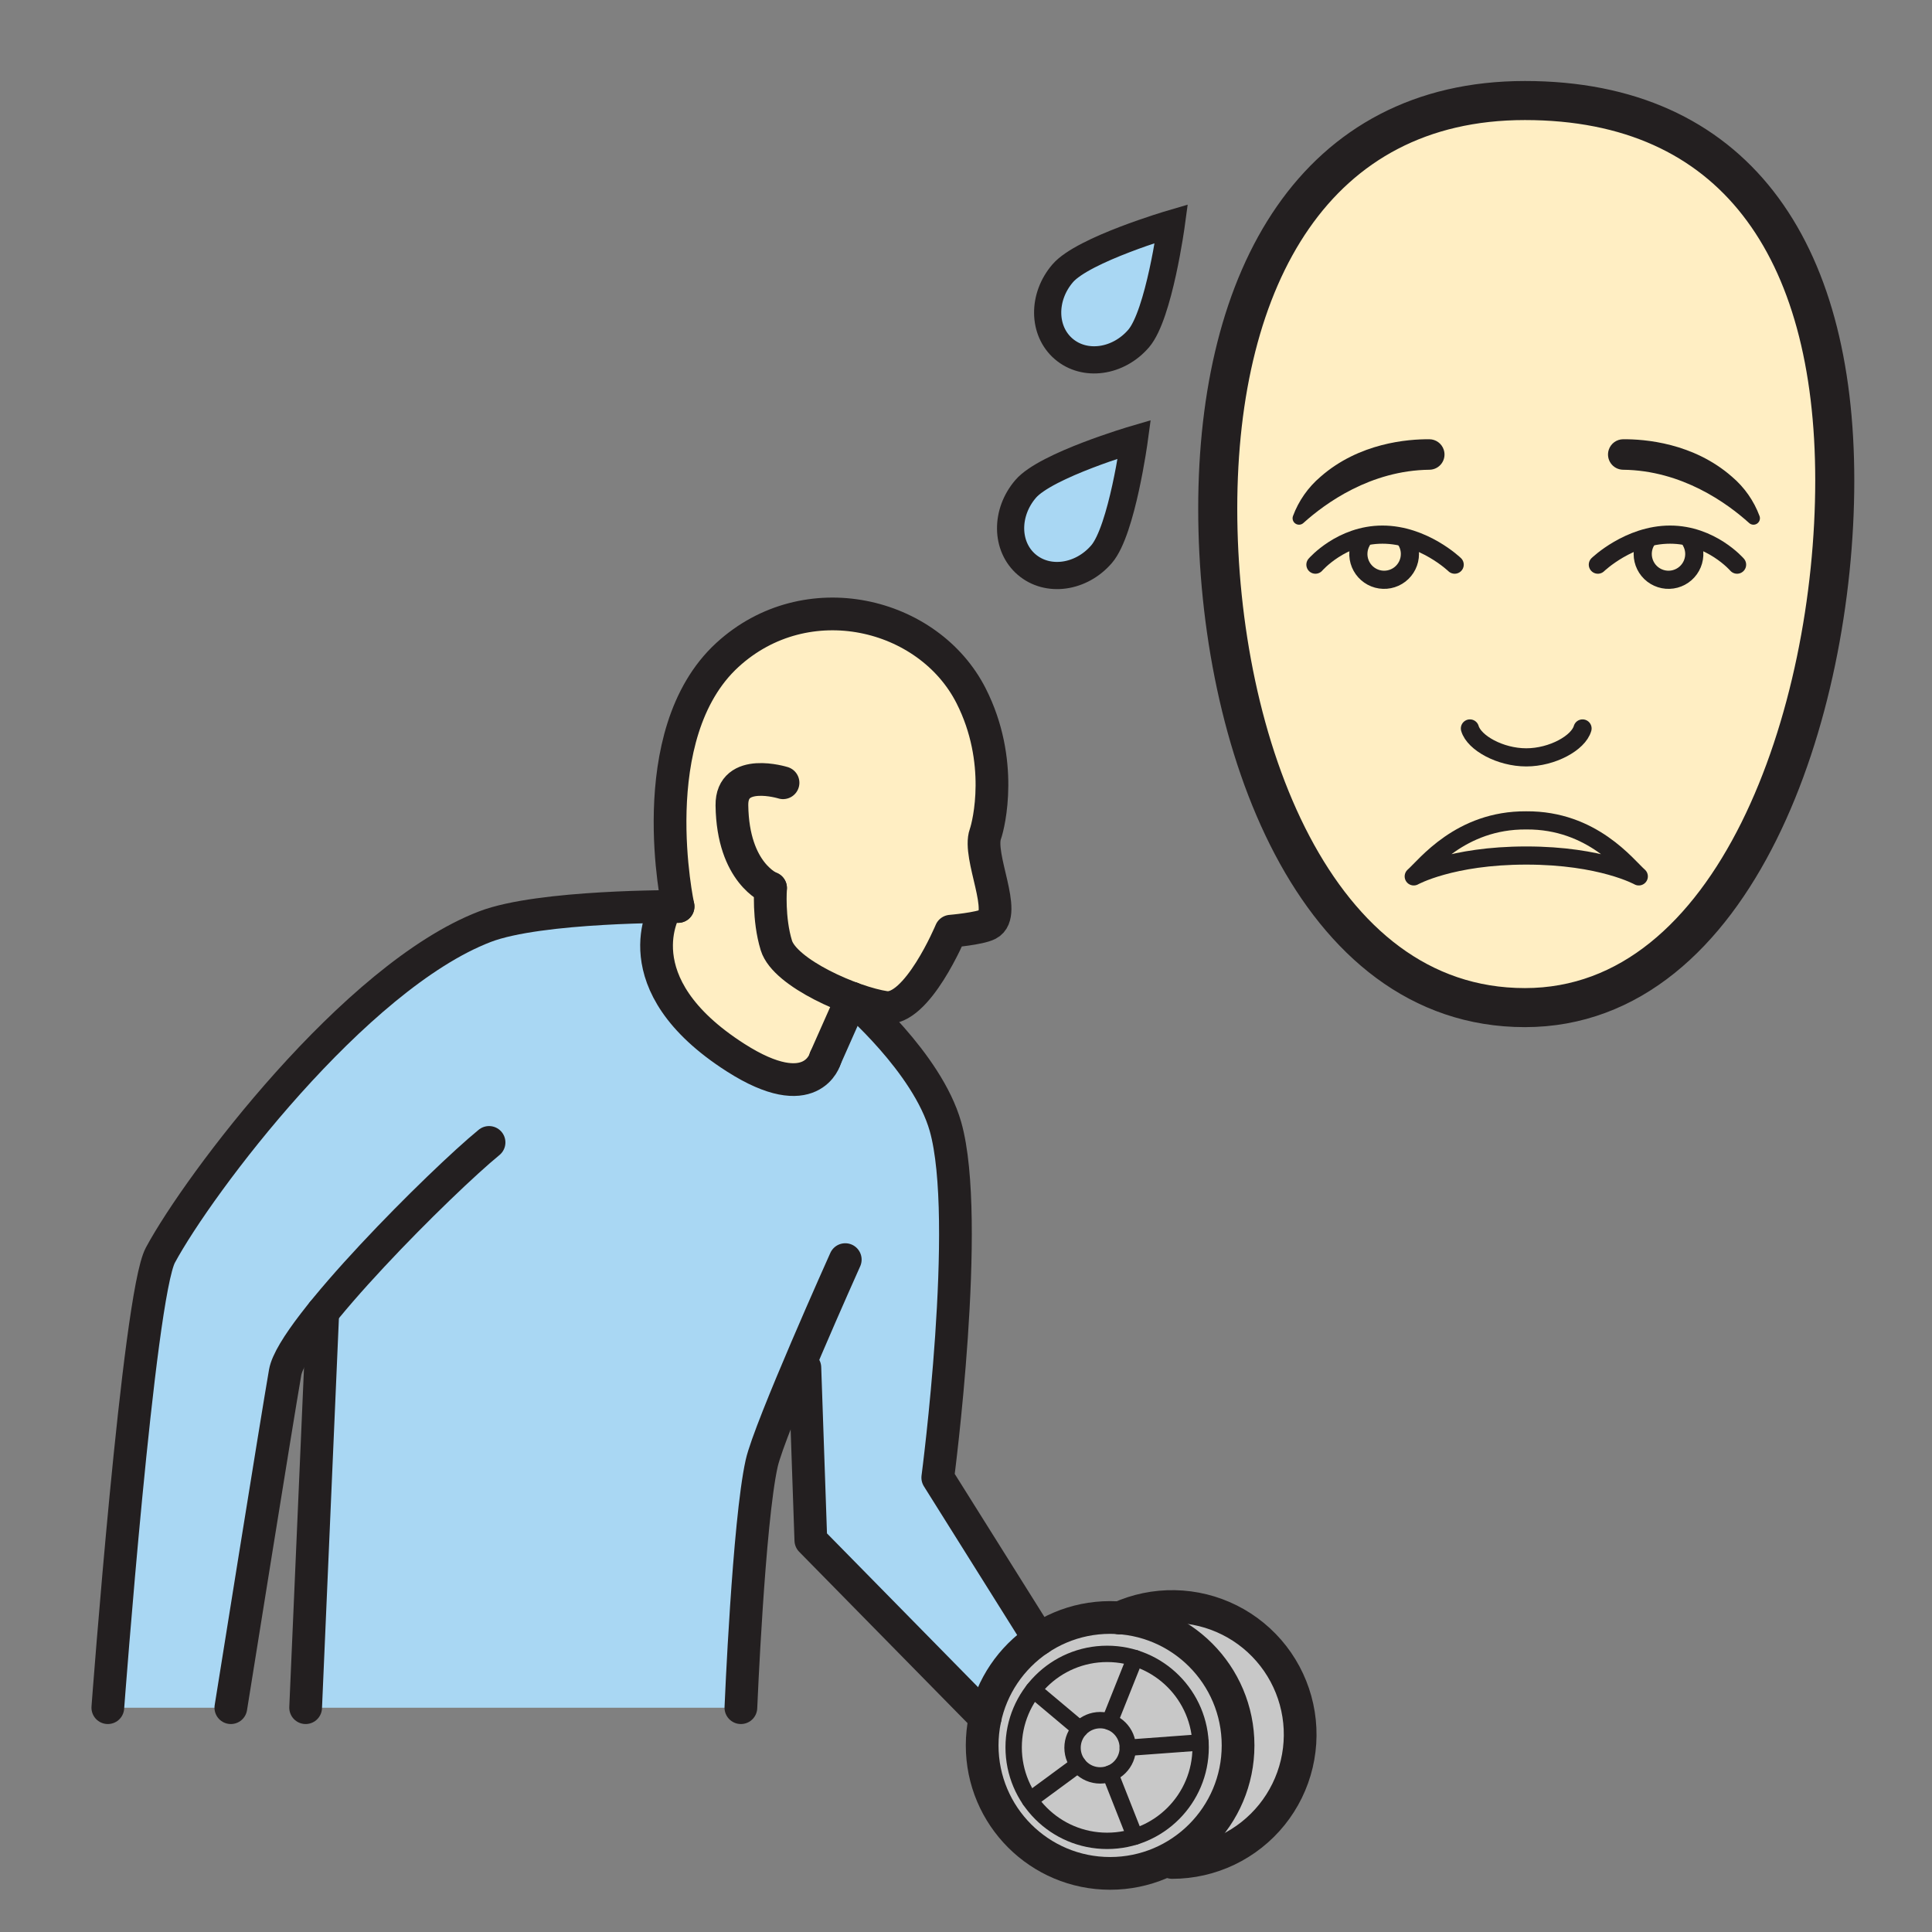 <svg width="1024" height="1024" viewBox="0 0 1024 1024" fill="none" xmlns="http://www.w3.org/2000/svg">
<rect x="0" y="0" width="1024" height="1024" fill="#808080" stroke="none"/>
<g id="social/hard">
<path id="Vector" d="M972.462 254.69C972.462 377.899 919.997 534.054 808.215 534.054C696.434 534.054 645.426 392.819 645.426 269.61C645.426 146.401 697.481 53.284 808.215 53.284C918.949 53.284 972.462 131.481 972.462 254.69Z" fill="#FFEEC3"/>
<path id="Vector_2" d="M972.462 254.69C972.462 377.899 919.997 534.054 808.215 534.054C696.434 534.054 645.426 392.819 645.426 269.61C645.426 146.401 697.481 53.284 808.215 53.284C918.949 53.284 972.462 131.481 972.462 254.69Z" stroke="#231F20" stroke-width="20.699" stroke-miterlimit="10"/>
<path id="Vector_3" d="M690.823 277.208C702.455 266.72 726.417 249.308 757.689 248.971C758.961 248.95 760.209 248.628 761.332 248.033C762.456 247.438 763.423 246.585 764.154 245.545C764.885 244.505 765.361 243.307 765.541 242.048C765.721 240.789 765.601 239.506 765.191 238.302C764.656 236.715 763.641 235.334 762.286 234.35C760.931 233.366 759.304 232.829 757.629 232.811C746.274 232.715 720.409 234.702 699.914 252.68C693.334 258.264 688.3 265.446 685.296 273.536C685.04 274.255 685.032 275.038 685.273 275.762C685.513 276.486 685.989 277.108 686.625 277.531C687.26 277.953 688.019 278.151 688.779 278.092C689.54 278.034 690.259 277.723 690.823 277.208Z" fill="#231F20"/>
<path id="Vector_4" d="M771.007 299.28C771.007 299.28 754.522 283.361 732.739 283.361C710.956 283.361 697.204 299.28 697.204 299.28" stroke="#231F20" stroke-width="9.622" stroke-linecap="round" stroke-linejoin="round"/>
<path id="Vector_5" d="M744.949 285.999C746.479 288.25 747.293 290.911 747.285 293.633C747.286 295.73 746.803 297.8 745.875 299.681C744.947 301.562 743.599 303.204 741.935 304.48C740.27 305.756 738.335 306.632 736.277 307.04C734.22 307.448 732.096 307.377 730.071 306.833C728.045 306.289 726.172 305.285 724.597 303.901C723.021 302.516 721.785 300.788 720.985 298.849C720.185 296.911 719.842 294.814 719.982 292.721C720.122 290.628 720.742 288.596 721.793 286.781" stroke="#231F20" stroke-width="9.622" stroke-linecap="round" stroke-linejoin="round"/>
<path id="Vector_6" d="M808.95 434.82C843.991 434.555 862.33 459.011 868.592 464.502C868.592 464.502 848.82 453.448 808.95 453.448C769.081 453.448 749.309 464.502 749.309 464.502C755.57 459.011 773.909 434.555 808.95 434.82Z" stroke="#231F20" stroke-width="9.622" stroke-linecap="round" stroke-linejoin="round"/>
<path id="Vector_7" d="M927.078 277.208C915.446 266.72 891.483 249.308 860.211 248.971C858.94 248.95 857.692 248.628 856.568 248.033C855.445 247.438 854.478 246.585 853.746 245.545C853.015 244.505 852.54 243.307 852.36 242.048C852.18 240.789 852.299 239.506 852.709 238.302C853.243 236.714 854.258 235.332 855.613 234.348C856.968 233.364 858.597 232.827 860.272 232.811C871.627 232.715 897.492 234.702 917.987 252.68C924.567 258.264 929.601 265.446 932.605 273.536C932.861 274.255 932.869 275.038 932.628 275.762C932.387 276.486 931.911 277.108 931.276 277.531C930.64 277.953 929.882 278.151 929.121 278.092C928.361 278.034 927.642 277.723 927.078 277.208Z" fill="#231F20"/>
<path id="Vector_8" d="M846.894 299.28C846.894 299.28 863.378 283.361 885.162 283.361C906.945 283.361 920.684 299.28 920.684 299.28" stroke="#231F20" stroke-width="9.622" stroke-linecap="round" stroke-linejoin="round"/>
<path id="Vector_9" d="M873.012 285.999C871.483 288.25 870.668 290.911 870.676 293.633C870.676 295.73 871.158 297.8 872.086 299.681C873.014 301.562 874.362 303.204 876.027 304.48C877.691 305.756 879.627 306.632 881.684 307.04C883.741 307.448 885.865 307.377 887.891 306.833C889.916 306.289 891.789 305.285 893.365 303.901C894.94 302.516 896.176 300.788 896.976 298.849C897.776 296.911 898.12 294.814 897.98 292.721C897.839 290.628 897.219 288.596 896.168 286.781" stroke="#231F20" stroke-width="9.622" stroke-linecap="round" stroke-linejoin="round"/>
<path id="Vector_10" d="M838.777 386.1C836.585 393.759 822.749 401.417 808.95 401.417C795.15 401.417 781.315 393.759 779.087 386.1" stroke="#231F20" stroke-width="9.622" stroke-linecap="round" stroke-linejoin="round"/>
<path id="Vector_11" d="M603.51 179.419C592.673 192.002 574.899 194.471 563.773 184.922C552.647 175.373 552.442 157.431 563.267 144.836C574.093 132.24 620.862 118.525 620.862 118.525C620.862 118.525 614.335 166.823 603.51 179.419Z" fill="#A9D7F3" stroke="#231F20" stroke-width="14.409" stroke-miterlimit="10"/>
<path id="Vector_12" d="M583.87 293.705C573.033 306.301 555.271 308.769 544.133 299.22C532.995 289.671 532.802 271.717 543.627 259.122C554.453 246.526 601.222 232.811 601.222 232.811C601.222 232.811 594.695 281.11 583.87 293.705Z" fill="#A9D7F3" stroke="#231F20" stroke-width="14.409" stroke-miterlimit="10"/>
<path id="Vector_13" d="M550.683 868.736C536.166 878.448 525.953 893.384 522.169 910.436L429.774 816.416L426.595 724.9L423.453 723.997C414.229 745.828 405.511 767.515 403.704 775.643C396.781 806.686 392.686 905.126 392.686 905.126H161.995L171.098 695.471C160.092 709.054 152.325 720.758 151.133 727.429C147.123 750.175 122.354 905.126 122.354 905.126H57.161C57.161 905.126 73.453 686.68 84.977 665.198C105.448 627.268 187.956 517.605 257.002 491.102C280.869 481.95 334.165 480.614 352.805 480.433V481.312C352.805 481.312 328.252 521.182 389.845 560.557C430.449 586.519 437.409 561.003 437.409 561.003L451.557 529.153C452.762 530.189 491.62 563.676 501.096 597.103C515.04 646.281 497.014 783.169 497.014 783.169L550.683 868.736Z" fill="#A9D7F3"/>
<path id="Vector_14" d="M523.807 489.91C519.195 492.318 503.999 493.595 503.999 493.595C503.999 493.595 486.105 536.511 469.139 533.994C463.161 532.958 457.297 531.345 451.63 529.177L437.493 561.027C437.493 561.027 430.533 586.543 389.929 560.582C328.253 521.182 352.817 481.312 352.817 481.312V480.457C356.984 480.457 359.416 480.457 359.416 480.457C359.416 480.457 339.572 389.303 385.534 347.133C427.415 308.757 492.222 324.471 514.728 368.808C532.236 403.367 524.12 436.867 522.266 442.057C518.039 453.966 534.38 484.455 523.807 489.91Z" fill="#FFEEC3"/>
<path id="Vector_15" d="M689.088 919.323C689.087 937.148 682.067 954.255 669.549 966.945C657.031 979.634 640.021 986.885 622.197 987.129V983.95C611.884 989.864 600.197 992.963 588.308 992.937C576.419 992.911 564.746 989.76 554.458 983.801C544.171 977.842 535.63 969.283 529.692 958.983C523.755 948.683 520.628 937.004 520.627 925.115C520.613 913.967 523.354 902.988 528.605 893.154C533.857 883.32 541.458 874.937 550.731 868.748C561.885 861.271 575.016 857.288 588.445 857.309C590.131 857.309 591.805 857.369 593.466 857.49C603.796 852.844 615.125 850.858 626.419 851.713C637.713 852.569 648.613 856.239 658.125 862.388C667.637 868.536 675.458 876.969 680.875 886.916C686.292 896.863 689.132 908.008 689.136 919.335L689.088 919.323Z" fill="#C8C8C8"/>
<path id="Vector_16" d="M352.817 481.312C352.817 481.312 328.264 521.182 389.869 560.557C430.473 586.519 437.433 561.003 437.433 561.003" stroke="#231F20" stroke-width="17.344" stroke-linecap="round" stroke-linejoin="round"/>
<path id="Vector_17" d="M359.391 480.457C359.391 480.457 286.19 479.951 257.038 491.15C187.992 517.641 105.459 627.316 85.013 665.246C73.453 686.68 57.148 905.102 57.148 905.102" stroke="#231F20" stroke-width="17.344" stroke-linecap="round" stroke-linejoin="round"/>
<path id="Vector_18" d="M122.354 905.102C122.354 905.102 147.124 750.188 151.134 727.405C155.144 704.623 234.329 625.847 259.206 605.509" stroke="#231F20" stroke-width="17.344" stroke-linecap="round" stroke-linejoin="round"/>
<path id="Vector_19" d="M392.687 905.102C392.687 905.102 396.781 806.662 403.705 775.619C407.847 757.039 448.005 667.619 448.005 667.619" stroke="#231F20" stroke-width="17.344" stroke-linecap="round" stroke-linejoin="round"/>
<path id="Vector_20" d="M161.995 905.102L171.086 695.447" stroke="#231F20" stroke-width="17.344" stroke-linecap="round" stroke-linejoin="round"/>
<path id="Vector_21" d="M451.558 529.141C451.558 529.141 491.499 563.146 501.121 597.116C515.053 646.293 497.038 783.181 497.038 783.181L550.696 868.749" stroke="#231F20" stroke-width="17.344" stroke-linecap="round" stroke-linejoin="round"/>
<path id="Vector_22" d="M359.392 480.457C359.392 480.457 339.572 389.303 385.534 347.133C427.414 308.757 492.222 324.471 514.716 368.808C532.236 403.367 524.12 436.867 522.266 442.057C518.039 453.918 534.379 484.407 523.747 489.85C519.135 492.258 503.938 493.546 503.938 493.546C503.938 493.546 486.045 536.462 469.078 533.934C452.112 531.405 416.023 515.871 411.484 501.096C407.124 486.9 408.437 470.655 408.437 470.655" stroke="#231F20" stroke-width="17.344" stroke-linecap="round" stroke-linejoin="round"/>
<path id="Vector_23" d="M415.023 414.879C415.023 414.879 387.653 406.366 387.93 426.836C388.411 462.961 408.4 470.703 408.4 470.703" stroke="#231F20" stroke-width="17.344" stroke-linecap="round" stroke-linejoin="round"/>
<path id="Vector_24" d="M588.385 992.933C625.84 992.933 656.203 962.57 656.203 925.115C656.203 887.66 625.84 857.297 588.385 857.297C550.93 857.297 520.567 887.66 520.567 925.115C520.567 962.57 550.93 992.933 588.385 992.933Z" stroke="#231F20" stroke-width="17.344" stroke-linecap="round" stroke-linejoin="round"/>
<path id="Vector_25" d="M593.19 857.574C602.409 853.378 612.451 851.301 622.578 851.493C632.705 851.686 642.66 854.144 651.712 858.687C660.765 863.23 668.685 869.743 674.892 877.748C681.098 885.752 685.433 895.045 687.579 904.944C689.724 914.843 689.625 925.096 687.29 934.952C684.954 944.808 680.441 954.016 674.081 961.899C667.722 969.782 659.678 976.141 650.539 980.509C641.401 984.877 631.4 987.143 621.271 987.141" stroke="#231F20" stroke-width="17.344" stroke-linecap="round" stroke-linejoin="round"/>
<path id="Vector_26" d="M583.111 940.998C591.198 940.998 597.754 934.442 597.754 926.355C597.754 918.269 591.198 911.713 583.111 911.713C575.024 911.713 568.469 918.269 568.469 926.355C568.469 934.442 575.024 940.998 583.111 940.998Z" stroke="#231F20" stroke-width="8.672" stroke-linecap="round" stroke-linejoin="round"/>
<path id="Vector_27" d="M601.583 878.815L588.097 912.58" stroke="#231F20" stroke-width="8.672" stroke-linecap="round" stroke-linejoin="round"/>
<path id="Vector_28" d="M636.299 923.513L597.754 926.355" stroke="#231F20" stroke-width="8.672" stroke-linecap="round" stroke-linejoin="round"/>
<path id="Vector_29" d="M601.583 973.45L588.386 940.011" stroke="#231F20" stroke-width="8.672" stroke-linecap="round" stroke-linejoin="round"/>
<path id="Vector_30" d="M545.867 954.063L571.467 935.218" stroke="#231F20" stroke-width="8.672" stroke-linecap="round" stroke-linejoin="round"/>
<path id="Vector_31" d="M547.709 895.698L572.37 916.409" stroke="#231F20" stroke-width="8.672" stroke-linecap="round" stroke-linejoin="round"/>
<path id="Vector_32" d="M586.808 975.689C614.174 975.689 636.359 953.505 636.359 926.138C636.359 898.772 614.174 876.587 586.808 876.587C559.442 876.587 537.257 898.772 537.257 926.138C537.257 953.505 559.442 975.689 586.808 975.689Z" stroke="#231F20" stroke-width="8.672" stroke-linecap="round" stroke-linejoin="round"/>
<path id="Vector_33" d="M426.596 724.864L429.763 816.404L522.169 910.448" stroke="#231F20" stroke-width="17.344" stroke-linecap="round" stroke-linejoin="round"/>
<path id="Vector_34" d="M451.545 529.141L437.408 561.003" stroke="#231F20" stroke-width="17.344" stroke-linecap="round" stroke-linejoin="round"/>
</g>
</svg>
